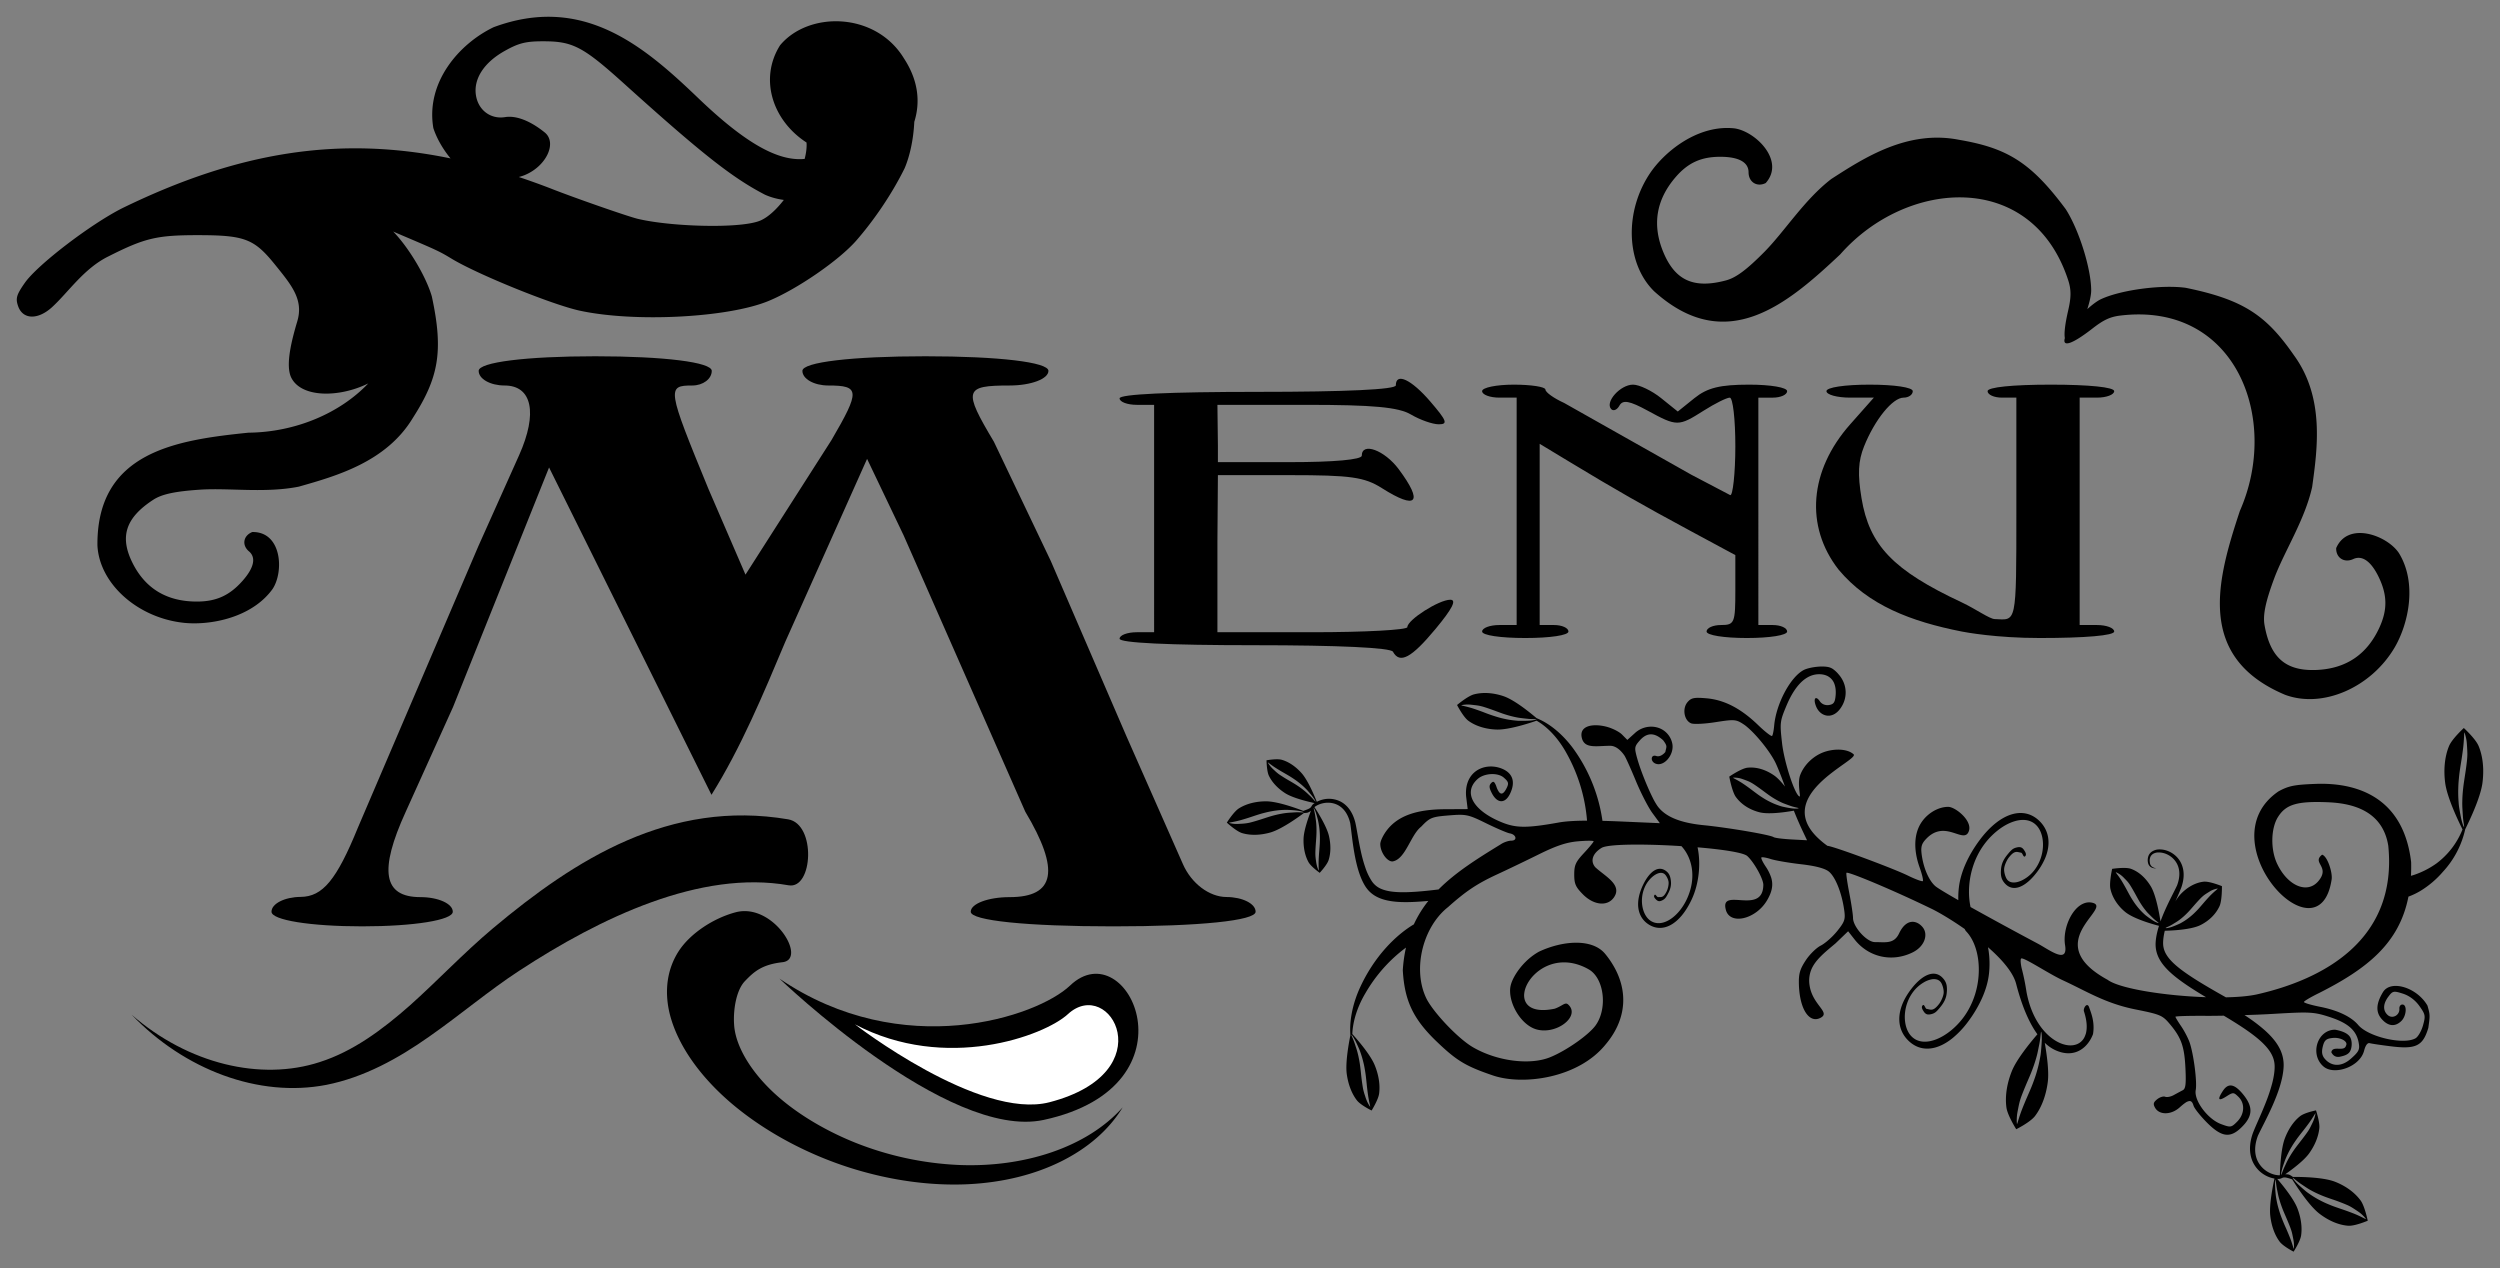 <svg xmlns="http://www.w3.org/2000/svg" viewBox="0 0 197.115 100.013" height="378" width="745.001"><rect x="0" y="0" width="197.115" height="100.013" fill="#808080" stroke="none"/><g transform="translate(-5.971 -9.032)"><path d="M201.763 69.741c-.012-.65-.12-1.3-.36-1.88-.239-.581-1.168-1.427-1.168-1.427s-.93.846-1.169 1.426c-.364.886-.426 1.931-.303 2.892.156 1.211 1.117 3.176 1.368 3.676a6.214 6.214 0 01-2.05 2.68 6.736 6.736 0 01-1.768.905 5.207 5.207 0 01-.248.074l.005-.083c.015-.32.018-.653.01-.997-.335-2.845-1.615-4.478-3.263-5.341a6.266 6.266 0 00-.277-.137c-.844-.39-1.771-.594-2.71-.667a10.648 10.648 0 00-1.254-.024c-.85.031-1.39.07-1.818.155a3.6 3.6 0 00-.302.074c-.288.084-.54.2-.837.364-5.726 3.91 3.197 13.559 4.193 6.94.08-.534-.324-1.822-.749-1.95-.857.659.698.933-.32 2.111-.874.998-2.404.34-3.225-1.388-.533-1.12-.504-2.79.063-3.694.629-1.003 1.52-1.264 3.959-1.162 1.674.074 4.276.53 4.738 3.43.747 7.463-5.18 10.55-10.377 11.722-.63.137-1.478.208-2.425.228-1.402-.79-2.953-1.682-3.861-2.45-.383-.323-.665-.631-.845-.94a1.707 1.707 0 01-.246-.89c0-.289.048-.617.132-.97.458-.01 2.056-.065 2.82-.45.618-.31 1.184-.81 1.496-1.491.205-.446.19-1.575.19-1.575s-.983-.404-1.444-.352c-.703.08-1.336.478-1.82.992a3.233 3.233 0 00-.392.54l-.016.029.09-.207c.15-.345.288-.656.38-.9 0-.003.003-.007.004-.01.2-.574.222-1.075.122-1.496a1.907 1.907 0 00-.73-1.115 1.976 1.976 0 00-.447-.249 1.772 1.772 0 00-.764-.125 1.04 1.04 0 00-.514.175.726.726 0 00-.25.302.974.974 0 00-.04.607.534.534 0 00.165.27.54.54 0 00.218.11.762.762 0 00.196.025.22.22 0 00.064-.01s-.022.004-.063-.005a.718.718 0 01-.181-.062.48.48 0 01-.168-.133.419.419 0 01-.09-.228 1.286 1.286 0 01-.016-.147.728.728 0 01.068-.343.561.561 0 01.29-.26.853.853 0 01.333-.066 1.573 1.573 0 01.66.142c.353.16.679.452.853.862.17.4.204.929-.046 1.596-.104.225-.252.512-.424.854-.172.343-.36.728-.539 1.132-.124.28-.24.566-.343.854l-.035-.21a5.203 5.203 0 00-.026-.158c-.13-.74-.365-1.831-.696-2.386-.368-.615-.904-1.152-1.575-1.395-.439-.159-1.48.003-1.48.003s-.062.275-.11.61c-.01.084-.022.171-.031.26-.027.264-.036.531.005.713.103.46.318.876.596 1.232a3.622 3.622 0 00.558.574c.676.562 2.256.996 2.676 1.105l-.02.061c-.134.438-.226.87-.246 1.276-.021.453.078.866.285 1.257.166.313.397.605.674.885.092.093.19.185.292.276.683.608 1.693 1.26 2.722 1.87-3.174-.104-6.808-.663-7.764-1.374-1.18-.644-1.823-1.277-2.124-1.877a2.073 2.073 0 01-.18-.505c-.156-.745.16-1.425.533-1.995.166-.253.343-.484.496-.69.38-.515.606-.868.106-.999a1.1 1.1 0 00-.71.05c-.973.389-1.672 2.036-1.47 3.286.055.337.027.544-.06.657a.277.277 0 01-.041.043c-.356.297-1.362-.452-2.05-.819a324.598 324.598 0 01-5.303-2.885 5.859 5.859 0 01-.122-1.197c0-1.256.375-2.625 1.2-3.743a5.785 5.785 0 011.29-1.27c.283-.198.574-.358.861-.47.096-.038.191-.07.286-.097.66-.187 1.28-.102 1.707.364.678.74.696 2.37-.202 3.522a2.79 2.79 0 01-.52.512 2.752 2.752 0 01-.45.276 1.913 1.913 0 01-.303.116c-.05.014-.098.026-.147.034-.289.05-.546-.004-.71-.209-.135-.166-.261-.582-.24-.855.02-.273.21-.7.4-.926.454-.566.642-.38.923-.346.148.019.189.427.333.283.133-.132.022-.32-.084-.482-.168-.257-.345-.272-.625-.199a.84.84 0 00-.334.168 2.628 2.628 0 00-.301.322c-.36.427-.525.775-.561 1.24-.036.465.026.75.254 1.033.673.835 1.677.336 2.527-.757a5.19 5.19 0 00.691-1.147c.08-.186.141-.37.186-.55.224-.898.025-1.701-.525-2.302-1.22-1.33-3.149-.857-4.846 1.443-.848 1.15-1.47 2.465-1.61 3.72-.036.319-.05.647-.042.975-.998-.57-1.643-.961-1.816-1.11a1.76 1.76 0 01-.19-.196c-.432-.511-.777-1.413-.89-2.36a3.974 3.974 0 01-.018-.202 1.42 1.42 0 01.014-.33c.041-.246.165-.433.41-.68.283-.286.565-.445.837-.523.045-.013.09-.024.135-.032.988-.19 1.844.615 2.228.202a.529.529 0 00.093-.144.815.815 0 00.037-.098c.258-.814-1.079-1.885-1.638-1.885-.047 0-.094.002-.141.006-.521.039-1.061.288-1.497.678a2.843 2.843 0 00-.428.478c-.63.885-.697 2.184-.188 3.61.096.27.173.526.22.721.022.098.038.18.044.242.007.062.004.103-.008.117-.051.055-.584-.14-1.182-.434-1.05-.515-4.813-1.922-6.001-2.265a4.198 4.198 0 00-.213-.057.597.597 0 00-.124-.02 6.779 6.779 0 01-.827-.692 4.618 4.618 0 01-.309-.339c-.644-.784-.762-1.525-.578-2.205a2.78 2.78 0 01.227-.566c.824-1.56 3.056-2.724 3.496-3.222a.415.415 0 00.058-.081c.026-.05.024-.09-.011-.12-.551-.48-1.648-.434-2.403-.143-.77.296-1.496.97-1.803 1.783-.238.63.043 1.69-.036 1.69-.342 0-1.22-2.647-1.396-4.211-.18-1.596-.166-1.717.344-2.936.387-.925.834-1.598 1.331-2.009.055-.046.111-.088.168-.127.339-.236.7-.355 1.08-.355.172 0 .328.022.467.065a1.119 1.119 0 01.758.757c.079.24.106.527.077.856-.049.543-.155.695-.528.751a.792.792 0 01-.312-.015.702.702 0 01-.403-.278c-.108-.158-.202-.236-.273-.25a.104.104 0 00-.039-.001c-.122.021-.14.288.025.677.321.757 1.21 1.027 1.851.21.656-.837.62-1.95-.076-2.75a2.36 2.36 0 00-.46-.433 1.066 1.066 0 00-.147-.082c-.203-.092-.435-.117-.78-.113-.114.001-.237.01-.362.023-.375.041-.766.132-.975.233-1.063.52-2.218 2.673-2.368 4.419-.033.376-.106.734-.162.795-.056.06-.554-.325-1.105-.857-.936-.903-1.846-1.505-2.78-1.831a5.23 5.23 0 00-1.294-.278c-.978-.084-1.202-.037-1.495.31-.426.508-.26 1.446.294 1.666.209.083 1.08.04 1.935-.097.18-.028.34-.053.484-.074.143-.02.27-.037.383-.05.68-.076.877 0 1.304.278a2.635 2.635 0 01.311.235c.772.65 1.828 1.968 2.243 2.839.172.361.48 1.142.734 1.849-.285-.357-.583-.684-.852-.87-.61-.425-1.35-.693-2.101-.613-.492.053-1.438.702-1.438.702s.214 1.183.517 1.601c.464.64 1.156 1.03 1.863 1.21.711.183 1.992.002 2.712-.125.236.595.479 1.151.78 1.785l.26.548-1.23-.065a15.086 15.086 0 01-.921-.08c-.256-.034-.44-.071-.489-.104-.28-.185-3.58-.748-5.504-.939-.816-.08-1.499-.219-2.06-.419a5.158 5.158 0 01-.233-.09c-.602-.249-1.048-.58-1.354-1a5.19 5.19 0 01-.385-.67c-.435-.867-.975-2.217-1.222-3.114a6.078 6.078 0 01-.122-.494c-.072-.393.014-.533.327-.89.458-.523.941-.624 1.474-.305a2.555 2.555 0 01.376.288c.366.488.25.497.17.925-.23.271-.496.388-.716.313-.376-.128-.47.291-.2.516a.499.499 0 00.137.082c.43.177.918-.157 1.173-.645.051-.098.094-.202.124-.309.06-.214.074-.442.023-.66a1.648 1.648 0 00-1.194-1.237 1.778 1.778 0 00-.216-.044 1.888 1.888 0 00-1.53.49l-.597.538-.42-.424c-.174-.174-.54-.378-.91-.516a3.306 3.306 0 00-.185-.063h-.001a2.875 2.875 0 00-.18-.05c-1.066-.257-2.07-.046-1.906.83.044.24.14.403.273.512.034.028.07.052.108.073.42.231 1.118.103 1.873.103a.838.838 0 01.31.058 1.1 1.1 0 01.095.04c.372.18.634.555.712.666.099.14.504 1.04.901 1.999.397.959.985 2.102 1.308 2.54l.586.798-3.327-.145a60.885 60.885 0 00-1.198-.039 12.767 12.767 0 00-2.292-5.684c-.639-.87-1.405-1.596-2.235-2.083-.23-.135-.45-.24-.667-.33a18.558 18.558 0 00-1.11-.876c-.49-.353-1.045-.703-1.494-.856-.732-.248-1.563-.343-2.328-.145-.5.13-1.339.84-1.339.84s.49.952.9 1.249c.627.453 1.436.659 2.214.687.992.035 2.747-.556 3.158-.7.174.103.35.215.526.351.733.565 1.367 1.354 1.851 2.246a13.022 13.022 0 011.6 5.285c-.975.004-1.718.053-2.252.15-2.462.441-3.326.44-4.433-.004-1.442-.578-2.302-1.363-2.454-2.128a1.199 1.199 0 01.107-.787c.036-.072.08-.144.13-.214a1.95 1.95 0 01.283-.306c.357-.317.97-.442 1.472-.356.091.016.179.039.26.068.123.045.232.105.32.182.382.332.414.452.223.835-.223.448-.427.541-.613.28a1.562 1.562 0 01-.182-.378 1.355 1.355 0 00-.152-.332c-.08-.107-.159-.088-.27.031-.178.191-.164.37.06.803.134.255.286.433.444.531.063.04.127.066.19.08.289.064.579-.128.796-.577.435-.904.232-1.588-.579-1.952-.585-.255-1.241-.262-1.781-.02-.695.313-1.196 1.038-1.104 2.177l.124 1.006-1.804.01c-2.21.014-3.63.51-4.502 1.573v.001c-.322.393-.585.921-.585 1.174 0 .626.517 1.371.95 1.371.388-.053.686-.36.952-.756.4-.597.725-1.396 1.168-1.847.05-.05.1-.096.152-.137.173-.18.31-.32.442-.428.395-.326.73-.38 1.74-.462 1.364-.11 1.526-.076 2.942.62.824.404 1.663.763 1.864.796a.77.77 0 01.246.085.463.463 0 01.152.135c.112.164.035.354-.277.354-.223 0-.596.128-.828.285-1.804 1.108-3.54 2.185-4.909 3.562-1.188.147-2.34.252-3.197.21-.532-.025-.965-.103-1.308-.248a1.661 1.661 0 01-.746-.598 4.562 4.562 0 01-.516-1.07 11.3 11.3 0 01-.361-1.306c-.098-.444-.177-.88-.248-1.281-.07-.393-.131-.748-.194-1.016 0-.004 0-.006-.003-.009-.217-.826-.638-1.336-1.132-1.601a2.022 2.022 0 00-1.5-.148 2.1 2.1 0 00-.394.156c-.142-.358-.682-1.681-1.205-2.266-.417-.468-.957-.871-1.55-1.044-.39-.113-1.21.037-1.21.037s.01.856.191 1.227c.276.567.762 1.037 1.287 1.371.606.386 1.83.673 2.313.776l-.056.036c-.18.128-.172.245-.287.338-.131.105-.369.173-.545.242-.425-.165-1.996-.75-2.922-.754-.741-.003-1.526.158-2.157.556-.413.26-.953 1.124-.953 1.124h.001l.123.11c.23.199.735.612 1.084.716.71.212 1.509.154 2.223-.049.913-.26 2.323-1.293 2.648-1.537.108-.002.225-.01.304-.034a.82.82 0 00.251-.149c-.215.566-.561 1.557-.584 2.19-.024.635.084 1.311.387 1.863.2.362.885.848.885.848s.578-.615.704-1.01c.192-.602.169-1.287.024-1.904-.175-.75-.902-1.903-1.14-2.267a.666.666 0 01.09-.07c.158-.101.348-.182.556-.23.409-.094.872-.058 1.27.178.387.229.73.658.904 1.39.04.26.078.6.128 1.003.05.406.11.857.191 1.317.083.471.186.946.32 1.39.14.46.315.889.538 1.247.25.4.582.687.998.885.443.211.968.316 1.546.359.69.05 1.543.008 2.436-.074a9.097 9.097 0 00-1.152 1.87l-.007-.012c-1.305.78-3.104 2.442-4.296 5.127-.408.942-.656 1.93-.7 2.87-.013.26-.005.501.011.73-.099.486-.41 2.119-.29 3.04.099.748.353 1.518.802 2.1.295.38 1.16.802 1.16.802s.529-.847.593-1.337c.098-.748-.064-1.546-.348-2.238-.361-.884-1.497-2.16-1.766-2.456.008-.197.025-.4.06-.614.14-.89.488-1.791.973-2.607a11.887 11.887 0 012.265-2.827c.287-.263.57-.495.842-.701l.09-.066a11.374 11.374 0 00-.25 1.783c.133 2.403.821 3.852 2.67 5.624.199.19.384.365.56.524.264.239.508.445.746.628.875.672 1.682 1.032 3.194 1.543 2.38.772 6.669.18 8.807-2.448.235-.276.44-.56.617-.848.926-1.513 1.036-3.169.332-4.758a5.761 5.761 0 00-.106-.227 7.006 7.006 0 00-.87-1.333c-1.029-1.238-3.377-1.034-5.215-.166a4.563 4.563 0 00-.451.287c-.43.31-.791.68-1.075 1.047-.332.43-.559.858-.664 1.19a1.796 1.796 0 00-.084.625c.023 1.024.723 2.263 1.63 2.786.15.087.308.155.468.198 1.15.31 2.446-.38 2.71-1.127.103-.292.047-.593-.237-.846-.237-.212-.437.116-1.051.334-.979.205-1.627.098-2.003-.182-.26-.193-.39-.47-.41-.784a1.187 1.187 0 01.006-.214c.047-.51.353-1.085.846-1.552a3.37 3.37 0 011.016-.662c.684-.287 1.514-.367 2.42-.067a4.25 4.25 0 01.792.355c.983.545 1.371 2.201.977 3.536-.09.308-.223.6-.4.855-.52.756-2.341 2.036-3.626 2.55-1.608.644-4.221.295-6.1-.814-1.101-.65-2.948-2.568-3.587-3.724-.704-1.352-.706-3.11-.165-4.65a6.77 6.77 0 01.09-.242c.379-.958.97-1.817 1.737-2.42.345-.31.661-.58.966-.822a11.98 11.98 0 011.816-1.213c.322-.176.665-.346 1.044-.522.789-.363 2.279-1.079 3.312-1.59 1.395-.69 2.192-.956 3.106-1.035.675-.058 1.228-.058 1.228 0 0 .03-.086.148-.224.316-.139.169-.33.386-.54.611-.652.7-.765.948-.765 1.692 0 .733.108.98.683 1.562.664.671 1.458.885 2.019.613.093-.046.18-.104.259-.177a1.192 1.192 0 00.298-.434.78.78 0 00.029-.491 1.057 1.057 0 00-.138-.3c-.316-.487-1.015-.905-1.493-1.35-.41-.488-.213-1.087.498-1.523.369-.226 1.968-.291 3.864-.247.632.015 1.296.042 1.96.08.159.008.316.02.474.03.853.922 1.206 2.488.432 4.164-.665 1.44-1.99 2.342-2.898 1.697-.63-.447-.89-1.69-.38-2.726.338-.685 1.1-1.268 1.519-.93.127.105.287.4.312.613.026.212-.055.572-.166.777-.26.512-.433.403-.653.425-.116.013-.208-.293-.297-.158-.081.125.032.25.137.354.168.167.305.148.508.043s.274-.231.412-.485c.21-.389.283-.684.24-1.045-.043-.362-.134-.57-.35-.745-.641-.52-1.333.035-1.817 1.018-.691 1.403-.481 2.537.337 3.118 1.133.804 2.536.106 3.485-1.947.568-1.23.72-2.813.45-4.08.383.032.759.067 1.111.105.58.064 1.108.134 1.546.21.658.114 1.118.24 1.263.372.268.243.584.693.833 1.14.25.449.432.895.432 1.133-.012 1.086-.687 1.235-1.395 1.223-.91-.015-1.872-.297-1.545.8a.936.936 0 00.146.284c.595.775 2.305.243 3.088-1.088.036-.061.07-.121.101-.18v-.001c.188-.355.29-.676.305-.992a1.786 1.786 0 00-.087-.64 3.488 3.488 0 00-.44-.87c-.223-.335-.37-.648-.324-.696.044-.048.376.008.737.123.361.116 1.43.3 2.377.409.142.016.279.033.408.052.26.036.496.077.705.12.21.045.393.094.551.145.237.078.416.164.534.258.514.407 1.02 1.667 1.213 3.02.014.093.024.178.032.256.053.546-.056.761-.572 1.409a5.846 5.846 0 01-.832.83c-.175.142-.34.258-.474.326-.355.18-.896.715-1.2 1.189-.058.088-.109.17-.155.248-.184.314-.285.566-.334.863a3.194 3.194 0 00-.037.494c0 .092 0 .191.004.298.038 1.14.31 1.974.694 2.396.043.047.087.089.132.125.272.22.59.25.917.06.744-.43-.68-.997-.903-2.545a2.309 2.309 0 01.124-1.201c.305-.775 1.04-1.364 1.915-2.096l1.002-.962.504.641c1.106 1.41 2.946 1.825 4.572 1.03.966-.472 1.245-1.406.822-1.961-.408-.534-1.27-.826-1.88.46-.051.106-.106.197-.164.274-.41.538-1.007.411-1.744.411-.6 0-1.59-1.052-1.712-1.766a.833.833 0 01-.013-.138c0-.25-.133-1.135-.294-1.967-.142-.727-.236-1.366-.23-1.544 0-.025.004-.041.008-.047.03-.033.29.043.705.195.415.153.987.383 1.644.66a95.787 95.787 0 014.379 1.99c.57.278 1.553.856 2.593 1.585.026.052.054.102.083.15.124.125.238.266.341.422.448.675.692 1.62.69 2.64 0 .629-.094 1.285-.29 1.924-.124.4-.287.792-.493 1.166a5.822 5.822 0 01-.416.653c-1.19 1.612-3.167 2.54-4.144 1.473-.509-.555-.646-1.61-.304-2.589a3.205 3.205 0 01.506-.932 2.84 2.84 0 01.818-.708 1.91 1.91 0 01.6-.23h.001a.916.916 0 01.402.01.595.595 0 01.359.273c.114.195.208.543.19.782-.015.205-.127.496-.262.724a1.489 1.489 0 01-.14.201c-.453.567-.64.38-.922.346-.148-.018-.188-.427-.333-.283-.132.132-.021.321.084.482a.79.79 0 00.064.085c.086.1.177.144.285.151a.9.9 0 00.277-.036.842.842 0 00.262-.114c.124-.083.226-.202.373-.376.36-.427.525-.775.56-1.24a2.201 2.201 0 00-.004-.458 1.103 1.103 0 00-.25-.576c-.672-.834-1.676-.335-2.526.757a5.827 5.827 0 00-.4.58c-.804 1.341-.722 2.58.048 3.42.19.208.399.371.62.491.089.048.18.089.272.123.418.152.876.16 1.352.026.423-.12.862-.353 1.3-.7a7.22 7.22 0 001.302-1.383 9.76 9.76 0 001.07-1.82c.28-.63.47-1.272.54-1.9a7.21 7.21 0 00-.033-1.845 6.502 6.502 0 00-.045-.254c.135.118.268.238.397.358.257.241.5.486.719.73.384.43.699.86.904 1.274.087.178.155.353.2.524.46 1.779 1.032 3.088 1.677 3.979-.57.661-1.642 1.975-2.015 2.904-.358.89-.558 1.916-.427 2.874.086.628.772 1.709.772 1.709s1.105-.55 1.48-1.04c.571-.75.89-1.74 1.01-2.702.104-.827-.077-2.14-.24-3.073a3.5 3.5 0 00.396.328c.15.105.301.19.455.26.38.17.73.242 1.048.237.158-.003.309-.024.45-.062.639-.17 1.105-.673 1.373-1.252.03-.065.058-.13.082-.196.079-.48.04-.898-.037-1.25-.077-.353-.192-.641-.27-.864a.599.599 0 00-.03-.073c-.162-.31-.451.164-.377.392.244.748.269 1.342.143 1.779l-.022.058c-.04.12-.09.231-.152.326-.256.387-.687.56-1.186.514-1.213-.11-2.829-1.507-3.318-4.24a18.115 18.115 0 00-.34-1.693 3.633 3.633 0 01-.11-.583c-.014-.164-.006-.284.029-.321.114-.122 1.28.613 2.331 1.206.35.198.687.38.968.509 1.52.698 2.757 1.457 4.459 1.976.392.12.81.227 1.262.318.247.05.466.094.661.135.585.124.953.219 1.225.337a1.6 1.6 0 01.35.202c.17.13.317.293.507.522.884 1.064 1.12 1.755 1.198 3.517.014.299.021.544.02.747 0 .404-.03.637-.101.772a.312.312 0 01-.137.141c-.158.082-.477.253-.71.382-.232.128-.535.186-.674.13-.138-.058-.421.03-.628.196-.038.03-.072.058-.1.086h-.001l-.038.038a.492.492 0 00-.038.04c-.129.153-.116.284.01.507.335.59 1.27.577 1.94-.029.174-.156.319-.275.441-.358a.758.758 0 01.307-.139.215.215 0 01.162.037.28.28 0 01.044.039c.056.06.1.156.138.286.064.214.539.813 1.056 1.333.519.52.943.826 1.334.925a1.1 1.1 0 00.33.033c.377-.019.74-.244 1.148-.67.102-.105.191-.208.268-.31.536-.716.458-1.364-.23-2.205-.428-.522-.778-.75-1.084-.689-.184.037-.352.177-.51.42-.45.689-.36.837.267.44.542-.344.583-.343.956.02.168.162.279.357.335.565.122.46-.024.988-.43 1.397-.465.468-.516.476-1.281.189-1.05-.393-2.138-1.862-1.986-2.679.12-.641-.168-2.863-.488-3.771-.12-.338-.419-.909-.665-1.268-.246-.359-.447-.692-.447-.741 0-.049 1.097-.082 2.437-.072.381.003.86-.004 1.375-.013 1.046.622 2.023 1.25 2.7 1.823.46.389.799.758 1.015 1.128.195.335.295.677.295 1.067 0 .398-.073.854-.203 1.35a13.29 13.29 0 01-.489 1.466c-.188.48-.388.941-.574 1.364-.182.413-.347.787-.456 1.08-.003.004-.004.007-.004.01-.32.919-.26 1.682.016 2.268a2.329 2.329 0 001.697 1.288c-.096.43-.435 2.034-.331 2.937.082.722.314 1.466.737 2.034.277.371 1.102.793 1.102.793s.522-.805.591-1.275c.106-.717-.036-1.487-.298-2.158-.301-.774-1.216-1.88-1.583-2.307.024.001.048.005.072.005.24.005.306-.11.466-.118.183-.009.437.09.637.147.278.445 1.317 2.066 2.142 2.703.66.51 1.46.897 2.271.958.53.041 1.548-.396 1.548-.396s-.235-1.148-.564-1.596c-.504-.684-1.252-1.177-2.016-1.476-.977-.382-2.878-.385-3.32-.38a1.401 1.401 0 00-.292-.176c-.098-.037-.206-.035-.31-.033h-.003c.546-.383 1.468-1.073 1.878-1.641.415-.576.739-1.28.81-2.002.047-.473-.263-1.396-.263-1.396s-.899.178-1.256.46c-.546.43-.95 1.084-1.204 1.759-.31.818-.375 2.391-.39 2.893-.039.003-.08.008-.123.003a1.879 1.879 0 01-.639-.168 2.01 2.01 0 01-1.024-1.034c-.204-.479-.244-1.113.056-1.914.125-.27.302-.614.508-1.024.206-.412.433-.874.647-1.358.218-.496.421-1.009.576-1.516.161-.524.271-1.043.295-1.53a2.861 2.861 0 00-.342-1.508c-.265-.5-.669-.956-1.158-1.392a12.937 12.937 0 00-1.18-.914c-.128-.09-.266-.179-.4-.269.355-.012.712-.023 1.057-.037.48-.02.94-.043 1.35-.068.344-.02.65-.038.926-.052.275-.014.519-.025.738-.033.437-.016.774-.016 1.063.003.579.035.967.14 1.582.34.997.325 1.617.699 1.965 1.214.158.235.26.498.317.8.038.205.051.356.018.494-.054.23-.234.427-.632.778-.826.73-1.6.548-2.053.01a.83.83 0 01-.218-.542c-.001-.041 0-.085.004-.13.007-.091.026-.19.053-.302.122-.492.266-.618.771-.671a1.476 1.476 0 01.665.076c.19.067.337.17.398.286a.237.237 0 01-.003.24c-.14.528-1.057-.052-1.159.525.048.092.1.162.157.216a.527.527 0 00.372.149c.066.001.132-.009.197-.024.263-.062.61-.146.759-.431.037-.072.066-.155.086-.244.062-.268.046-.591-.067-.819-.151-.303-.57-.512-1.206-.627-1.325 0-1.943 1.74-1.088 2.729.057.066.12.128.19.187.053.043.11.081.17.114.122.066.26.112.407.138.81.144 1.927-.292 2.414-1.067.066-.106.12-.217.16-.335.015-.04.027-.08.037-.12.065-.256.153-.438.251-.527a.27.27 0 01.06-.043.165.165 0 01.123-.014c.146.04.9.152 1.674.248.371.047.692.074.97.08.186.004.353-.003.505-.02.832-.094 1.181-.527 1.477-1.51.034-.243.06-.43.076-.583.017-.155.024-.275.02-.389-.007-.227-.059-.423-.164-.787-.83-1.441-2.903-2.067-3.51-1.06-.545.904-.578 1.57-.103 2.113.511.583 1.059.64 1.552.161.412-.4.47-1.3.084-1.3-.146 0-.253.148-.239.33.041.51-.544.832-.913.504-.352-.313-.38-.759-.09-1.253.042-.07.09-.142.145-.214.333-.443.409-.457 1.142-.222.503.162.967.51 1.295.971.474.667.495.777.285 1.528-.124.445-.39.903-.589 1.018-.942.54-3.723-.104-4.52-1.048-.55-.653-1.608-1.158-3.01-1.435-.697-.138-1.269-.308-1.269-.378s.538-.388 1.195-.708c3.807-1.924 6.323-3.925 7.045-7.601.305-.11.627-.26.958-.458a7.494 7.494 0 001.77-1.511 7.25 7.25 0 001.749-3.344c.264-.527 1.207-2.463 1.36-3.661a7.16 7.16 0 00.058-1.011zm-1.25-1.316c.002.116-.002.213-.01.339-.017.283-.09.854-.203 1.568-.032.21-.072.475-.086.588-.055.418-.089.834-.098 1.197-.008.345-.008.432.022.92.03.5.036.566.087.913.044.296.044.33-.003.25-.052-.091-.132-.343-.19-.601a14.91 14.91 0 01-.152-.82 4.488 4.488 0 01-.056-.487 9.713 9.713 0 01-.026-1.163c.007-.243.017-.395.046-.704.039-.414.065-.607.19-1.385.057-.35.124-.828.156-1.12.026-.231.049-.526.062-.822.013-.309.015-.32.029-.306.029.03.115.34.15.54.032.186.038.247.061.632.013.207.019.344.02.46zm-8 36.719c.004.019-.004.015-.25-.108a9.527 9.527 0 00-.664-.303 20.45 20.45 0 00-.937-.344c-.66-.224-.822-.283-1.16-.428a6.923 6.923 0 01-.564-.265 7.227 7.227 0 01-.887-.536 3.441 3.441 0 01-.35-.268 11.702 11.702 0 01-.562-.503c-.172-.17-.329-.356-.375-.445-.04-.078-.014-.064.194.108.244.201.292.236.664.484.363.242.43.283.7.425.285.15.623.301.971.433.094.036.316.115.494.176a15.6 15.6 0 011.307.497c.203.096.303.155.613.36.286.191.331.224.46.337.137.12.336.339.346.38zm-3.975-8.33c.008.031-.048.27-.097.413a3.256 3.256 0 01-.189.439c-.134.281-.18.368-.282.527-.114.177-.368.52-.698.94-.097.125-.218.282-.268.35-.186.25-.358.508-.495.741a5.9 5.9 0 00-.318.61c-.161.34-.181.385-.273.633-.079.211-.091.233-.091.162-.001-.081.038-.278.093-.471.038-.133.122-.383.199-.598a7.081 7.081 0 01.542-1.112c.093-.156.154-.25.284-.44.175-.254.262-.37.624-.827.162-.205.378-.49.504-.667.1-.141.221-.325.337-.513.12-.196.125-.202.129-.187zm-1.694 10.505a.637.637 0 01-.014.167c-.007.015-.01.005-.08-.217a9.71 9.71 0 00-.2-.588c-.08-.206-.22-.542-.326-.786a13.292 13.292 0 01-.403-.971 6.946 6.946 0 01-.167-.505 7.347 7.347 0 01-.203-.857 3.437 3.437 0 01-.052-.368 11.226 11.226 0 01-.047-.632 2.246 2.246 0 01.023-.48c.017-.07.024-.045.049.18a5.9 5.9 0 00.111.688c.072.363.087.427.16.677.076.264.18.561.298.855.033.08.111.264.175.41.217.5.38.9.446 1.104.06.182.084.278.145.587.057.287.065.333.077.476.007.077.008.176.008.26zm-6.015-28.215c-.003.01-.037.04-.159.144a6.459 6.459 0 00-.422.39c-.143.148-.372.401-.535.592-.363.425-.455.527-.663.731a4.542 4.542 0 01-.364.33c-.246.2-.403.31-.656.459-.136.08-.161.093-.3.155-.19.085-.414.174-.534.214-.174.058-.356.097-.434.092-.069-.005-.05-.02.136-.105.22-.102.26-.123.552-.306a3.87 3.87 0 00.52-.362c.196-.158.408-.359.609-.577.054-.058.18-.2.278-.314.335-.388.61-.685.758-.817.13-.117.205-.17.447-.322.225-.14.262-.161.383-.212.128-.053.346-.11.378-.098.004.001.007.002.007.006zm-4.668 2.69c.003.004.003.009 0 .01-.008.004-.018.001-.035-.003-.077-.012-.247-.093-.405-.19a7.486 7.486 0 01-.477-.336 2.242 2.242 0 01-.261-.22 4.891 4.891 0 01-.547-.604 4.738 4.738 0 01-.288-.407c-.161-.247-.23-.368-.498-.868-.12-.224-.292-.525-.401-.703a6.823 6.823 0 00-.332-.48c-.13-.174-.135-.181-.119-.183.034-.004.235.103.349.185a2.2 2.2 0 01.33.296c.206.205.267.275.371.42.117.163.325.518.573.975.073.134.166.302.207.372.152.26.318.505.477.706.15.19.191.235.433.475.248.247.283.277.476.428.093.072.138.109.148.126zm-9.205 9.278c-.007.186-.03.539-.06.844a4.663 4.663 0 01-.068.491c-.076.426-.14.7-.268 1.143-.068.236-.116.381-.222.674-.142.393-.216.574-.532 1.298-.143.325-.327.773-.432 1.048-.083.219-.18.5-.266.786-.091.297-.095.307-.105.29-.02-.039-.026-.366-.008-.57.015-.191.025-.253.1-.635.081-.412.113-.541.192-.784.088-.27.303-.807.59-1.473.085-.196.19-.442.232-.548.157-.392.295-.79.396-1.141.095-.334.116-.42.21-.904a7.8 7.8 0 00.146-.917c.032-.301.04-.333.064-.242.027.103.04.371.032.64zm-19.175-18.319c.005.008-.008.014-.036.021-.084.022-.29.02-.493-.004a8.213 8.213 0 01-.628-.113 2.46 2.46 0 01-.36-.1 5.303 5.303 0 01-.819-.345 5.125 5.125 0 01-.47-.27c-.272-.171-.395-.259-.886-.63-.22-.168-.527-.386-.716-.511-.15-.1-.347-.216-.547-.323-.21-.112-.216-.117-.2-.126.032-.02.281-.004.433.024.142.027.187.04.463.14.298.11.39.15.56.246.189.108.556.363 1.008.701.133.1.302.223.374.273.134.094.27.182.404.263.133.08.264.154.389.216.235.119.297.145.647.272.359.13.407.145.668.205.14.032.2.048.209.06zm-20.674-7.002a.123.123 0 01-.034.018 2.23 2.23 0 01-.513.083c-.15.01-.434.017-.68.015-.18 0-.214-.002-.399-.02a6.931 6.931 0 01-.93-.146 6.443 6.443 0 01-.55-.144 12.61 12.61 0 01-1.065-.372c-.268-.101-.636-.231-.861-.303-.18-.056-.41-.12-.643-.174-.243-.057-.251-.06-.238-.07.03-.023.293-.054.457-.057.155-.002.205.002.515.038.335.038.44.056.638.107.222.057.662.207 1.209.41.161.06.364.134.45.164.323.11.647.2.934.262.272.058.342.07.736.114.403.046.456.05.742.055.183.003.244.007.232.02zm-13.1 30.535c-.002.005-.004.003-.008 0-.028-.016-.155-.231-.221-.374a3.44 3.44 0 01-.174-.467 4.31 4.31 0 01-.168-.605 16.85 16.85 0 01-.163-1.238 23.838 23.838 0 00-.054-.466 9.444 9.444 0 00-.167-.932 6.311 6.311 0 00-.202-.694 5.965 5.965 0 00-.25-.674c-.091-.214-.098-.24-.048-.19.057.058.168.23.264.413.067.126.183.372.278.588.07.158.082.188.14.357.111.316.172.527.255.878.044.186.066.304.106.545.054.323.073.476.136 1.096.028.278.074.657.109.886.027.182.07.411.119.64.039.177.049.226.046.237zm-3.967-21.048c-.005.276-.012.405-.055.926-.019.235-.038.555-.044.75-.004.154-.004.35.004.547.007.204.007.211-.003.203-.022-.018-.098-.218-.132-.347a2.829 2.829 0 01-.077-.414 3.47 3.47 0 01-.05-.528c-.004-.188.015-.57.052-1.048.01-.141.023-.318.026-.393.015-.28.015-.557.001-.797a5.327 5.327 0 00-.065-.606 4.907 4.907 0 00-.11-.598c-.046-.193-.048-.215-.013-.165.02.029.048.083.076.151.03.069.06.15.087.234.038.116.1.338.148.532a6.249 6.249 0 01.147 1.085c.008.162.01.263.007.468zm-.347-3.008c-.003.014-.036-.021-.133-.132a4.727 4.727 0 00-.421-.427 4.922 4.922 0 00-.453-.394c-.187-.146-.41-.3-.644-.444a18.913 18.913 0 00-.332-.198 12.827 12.827 0 01-.875-.54 3.349 3.349 0 01-.398-.338 2.714 2.714 0 01-.292-.297c-.084-.102-.203-.277-.206-.306 0-.014.005-.01.166.111.154.116.312.226.44.308.16.104.429.266.629.38.444.256.553.322.778.472.167.113.248.17.373.267.236.184.373.303.573.498.107.105.126.124.22.234.13.15.276.326.348.423.105.14.197.288.22.354a.08.08 0 01.007.03zm-.937.844c.011.015-.049.016-.228.01-.28-.01-.334-.01-.732.017a5.46 5.46 0 00-.73.08 8.1 8.1 0 00-.932.22c-.088.026-.292.09-.454.144-.55.181-.992.312-1.213.359a3.718 3.718 0 01-.634.077c-.306.02-.355.021-.507.012-.16-.01-.416-.058-.443-.082-.014-.01-.004-.013.237-.06.233-.043.463-.097.643-.145.226-.062.596-.176.865-.266.6-.2.748-.246 1.07-.327.24-.06.359-.086.55-.12a6.52 6.52 0 01.922-.102c.182-.008.215-.008.391 0 .242.012.52.034.666.052.211.027.419.074.497.112a.1.1 0 01.032.02z" style="line-height:normal;font-variant-ligatures:normal;font-variant-position:normal;font-variant-caps:normal;font-variant-numeric:normal;font-variant-alternates:normal;font-feature-settings:normal;text-indent:0;text-align:start;text-decoration-line:none;text-decoration-style:solid;text-decoration-color:#000;text-transform:none;text-orientation:mixed;white-space:normal;shape-padding:0;isolation:auto;mix-blend-mode:normal;solid-color:#000;solid-opacity:1" color="#000" font-weight="400" font-family="sans-serif" overflow="visible" fill-rule="evenodd"/><g stroke-width="1.003"><path d="M115.8 60.418c-.174-.318-4.315-.513-10.917-.513-6.789 0-10.637-.185-10.637-.512 0-.282.613-.512 1.362-.512h1.36V40.952h-1.36c-.75 0-1.362-.23-1.362-.512 0-.327 3.933-.512 10.89-.512 6.958 0 10.891-.185 10.891-.513 0-1.039 1.226-.462 2.723 1.281 1.305 1.521 1.405 1.792.656 1.79-.486-.002-1.468-.348-2.183-.769-.989-.582-2.97-.765-8.281-.765h-6.982l.038 3.238v1.28h5.672c3.479 0 5.672-.197 5.672-.511 0-1.092 1.791-.437 2.91 1.063 1.97 2.645 1.439 3.248-1.322 1.498-1.375-.872-2.457-1.025-7.274-1.025h-5.658l-.038 5.214v7.172h7.487c4.118 0 7.488-.181 7.488-.402 0-.57 2.49-2.16 3.384-2.16.524 0 .173.694-1.165 2.306-1.899 2.287-2.815 2.777-3.354 1.793z"/><path d="M27.377 80.92c0-.635 1.034-1.161 2.297-1.171 1.74-.014 2.838-1.344 4.522-5.475l9.487-22.169 3.22-7.188c1.479-3.313 1.023-5.49-1.149-5.49-1.123 0-2.042-.519-2.042-1.153 0-.683 3.744-1.152 9.19-1.152 5.444 0 9.188.47 9.188 1.152 0 .634-.69 1.153-1.532 1.153-2.023 0-1.988.22 1.277 8.17l2.914 6.743 6.785-10.615c2.265-3.885 2.24-4.298-.255-4.298-1.123 0-2.042-.519-2.042-1.153 0-.687 3.913-1.152 9.699-1.152 5.785 0 9.7.465 9.7 1.152 0 .634-1.38 1.153-3.064 1.153-3.575 0-3.673.351-1.237 4.432l4.484 9.399 5.97 13.83 4.45 10.076c.67 1.526 2.079 2.588 3.434 2.594 1.264.004 2.298.527 2.298 1.161 0 .699-4.425 1.153-11.231 1.153-6.807 0-11.23-.454-11.23-1.153 0-.634 1.378-1.152 3.062-1.152 3.605 0 3.994-2.12 1.237-6.738l-9.583-21.768-2.89-6.05-6.442 14.406c-1.723 4.103-3.515 8.393-5.827 12.082L49.262 45.89l-7.573 18.893-3.725 8.246c-2.133 4.666-1.778 6.738 1.154 6.738 1.404 0 2.553.518 2.553 1.152 0 .659-3.063 1.153-7.147 1.153s-7.147-.494-7.147-1.153zM122.83 58.825c0-.282.613-.512 1.362-.512h1.361V40.384h-1.361c-.749 0-1.362-.23-1.362-.512 0-.282 1.124-.512 2.496-.512 1.373 0 2.496.174 2.496.387 0 .213.663.688 1.475 1.056l10.028 5.658 3.063 1.607c.204.107.408-1.729.408-3.842 0-2.14-.195-3.842-.44-3.842-.242 0-1.167.461-2.056 1.025-1.992 1.263-2.101 1.263-4.419 0-1.424-.778-1.962-.874-2.222-.4-.188.344-.485.466-.659.27-.494-.558.732-1.92 1.727-1.92.493 0 1.489.477 2.214 1.06l1.317 1.06 1.318-1.06c1.012-.813 2.013-1.06 4.311-1.06 1.693 0 2.993.223 2.993.513 0 .282-.51.512-1.134.512h-1.135V58.313h1.135c.623 0 1.134.23 1.134.512 0 .293-1.361.512-3.176.512-1.815 0-3.177-.22-3.177-.512 0-.282.51-.512 1.135-.512 1.07 0 1.134-.158 1.134-2.756V52.8l-3.517-1.895c-3.853-2.077-5.914-3.254-9.529-5.44l-2.382-1.44v14.288h1.134c.624 0 1.135.23 1.135.512 0 .296-1.437.512-3.403.512-1.967 0-3.404-.216-3.404-.512zM160.642 58.825c-3.97-.786-7.358-2.06-9.714-4.891-2.655-3.414-2.301-7.805.922-11.444l1.866-2.106h-1.869c-1.027 0-1.868-.23-1.868-.512 0-.296 1.437-.512 3.403-.512s3.403.216 3.403.512c0 .282-.324.512-.721.512-.869 0-2.277 1.737-3.122 3.85-.46 1.15-.51 2.19-.198 4.078.617 3.729 2.501 5.688 7.898 8.213 1.12.528 2.185 1.302 2.603 1.319 1.72.07 1.708.558 1.708-8.495v-8.965h-1.134c-.624 0-1.135-.23-1.135-.512 0-.31 1.967-.512 4.992-.512s4.991.202 4.991.512c0 .282-.613.512-1.361.512h-1.362V58.313h1.362c.748 0 1.361.23 1.361.512 0 .315-2.26.512-5.872.512-3.425 0-5.846-.451-6.153-.512z"/></g><path d="M21.355 58.18c2.048-.016 4.69-.744 6.104-2.703.917-1.372.735-4.535-1.595-4.497-.714.283-.844 1.034-.263 1.524.578.487.4 1.303-.51 2.329-1.024 1.155-2.078 1.632-3.607 1.63-2.354-.002-4.047-1.017-5.058-3.033-1.043-2.078-.557-3.57 1.629-4.993.678-.442 1.716-.666 3.7-.797 2.286-.149 5.147.288 7.778-.238 2.946-.837 6.888-1.94 8.983-5.407 2.018-3.154 2.45-5.216 1.502-9.593-.468-1.606-1.843-3.88-3.046-5.113.28.12.547.237.785.338 2.704 1.15 2.88 1.233 3.83 1.808 2.04 1.234 7.918 3.618 10.084 4.09 4.305.938 11.672.564 14.88-.755 2.256-.927 5.558-3.198 6.934-4.769 1.368-1.568 2.787-3.623 3.813-5.704.365-.854.69-2.142.761-3.657.486-1.546.328-3.264-.82-5.011-2.237-3.668-7.514-3.73-9.763-1.026-1.66 2.637-.605 5.925 2.087 7.667.029.39-.029.83-.147 1.291-2.123.217-4.744-1.295-8.397-4.798-4.24-4.06-9.052-8.212-16.13-5.585-2.737 1.318-5.363 4.362-4.75 7.955.27.831.779 1.694 1.356 2.39-8.765-1.815-16.755-.53-25.895 3.93-2.518 1.275-6.674 4.46-7.667 5.874-.664.946-.748 1.235-.534 1.846.373 1.067 1.565 1.097 2.687.068 1.295-1.194 2.506-3.043 4.425-3.989 2.895-1.462 3.83-1.682 7.132-1.678 3.624.005 4.37.293 6.004 2.316 1.31 1.621 2.274 2.764 1.764 4.475-.41 1.382-.977 3.479-.461 4.472.813 1.566 3.764 1.557 6.057.426-2.233 2.354-5.753 3.85-9.45 3.885-5.638.578-11.963 1.488-11.905 8.886.151 3.035 3.195 5.743 6.868 6.111.262.025.543.038.835.035zm40.891-31.339c-2.093.007-4.51-.2-5.997-.557-.792-.19-5.064-1.681-6.868-2.396a58.46 58.46 0 00-2.504-.9c.174-.045.337-.098.485-.16 1.696-.708 2.551-2.551 1.555-3.355-1.132-.915-2.25-1.348-3.118-1.208-1.144.186-2.12-.545-2.303-1.725-.2-1.287.637-2.58 2.263-3.49 1.123-.631 1.672-.766 3.088-.763 2.296.005 3.103.43 6.33 3.34 6.13 5.528 8.538 7.426 11.109 8.756.457.206.958.341 1.486.413-.575.742-1.217 1.34-1.816 1.611-.649.294-2.082.429-3.71.434zM141.71 19.14c-2.383.196-4.5 1.924-5.566 3.441-2.114 3.04-2.001 7.215.253 9.42 5.7 5.14 10.537.97 14.667-2.91 5.23-5.953 15.124-6.686 17.973 2.024.26.796.235 1.383-.001 2.411-.245 1.062-.327 1.795-.26 2.165-.218.747.589.479 2.178-.757.834-.648 1.357-.919 2.19-1.02 9.113-1.104 12.629 8.155 9.433 15.4-1.777 5.375-3.52 11.514 3.556 14.497 2.955 1.107 6.794-.556 8.661-3.752 1.06-1.834 1.79-5.028.321-7.42-.928-1.398-4.019-2.53-4.945-.392-.025.768.637 1.194 1.344.866.703-.327 1.407.17 2.01 1.42.679 1.407.697 2.564.065 3.957-.974 2.144-2.64 3.27-4.98 3.366-2.412.097-3.633-.959-4.088-3.535-.14-.799.075-1.836.768-3.7.802-2.143 2.4-4.571 2.985-7.185.419-3.028.994-7.074-1.445-10.406-2.174-3.134-3.962-4.374-8.526-5.306-1.926-.259-5.119.17-6.677.896-.298.139-.687.432-1.08.786.183-.564.306-1.104.307-1.465 0-1.716-.959-4.785-2.008-6.418-2.775-3.735-4.657-4.827-8.421-5.47-4.057-.797-7.489 1.433-10.061 3.091-2.127 1.634-3.657 4.105-5.265 5.737-1.398 1.414-2.25 2.048-3.035 2.258-2.531.678-4.006.019-4.937-2.204-.902-2.156-.584-4.139.952-5.926.997-1.161 2.056-1.633 3.62-1.614 1.39.017 2.14.443 2.14 1.218 0 .778.667 1.197 1.354.85 1.55-1.742-.784-4.059-2.447-4.307a5.304 5.304 0 00-1.035-.015z"/><g stroke-width="1.003" fill-rule="evenodd"><path d="M68.151 78.834c1.924.339 2.186-4.824-.038-5.201-9.322-1.579-16.779 3.15-23.254 8.574-2.352 1.977-4.409 4.175-6.577 6.105-2.173 1.917-4.475 3.623-7.105 4.462-4.637 1.508-10.354.16-14.824-3.732 4.171 4.347 10.028 6.553 15.336 5.53 2.982-.588 5.681-2.084 8.132-3.814 2.456-1.717 4.72-3.64 7.074-5.177 6.453-4.224 14.325-7.968 21.256-6.747z"/><path d="M67.672 84.898c1.976-.223-.722-4.726-3.703-3.935-1.75.465-3.576 1.667-4.483 3.061-.902 1.396-1.143 3.083-.73 4.866.616 2.574 2.52 5.19 5.15 7.358 2.627 2.16 5.846 3.83 9.087 4.86 3.236 1.026 6.439 1.43 9.278 1.296 2.838-.135 5.308-.784 7.327-1.781 2.165-1.068 3.829-2.536 4.891-4.28-1.395 1.562-3.337 2.774-5.657 3.56-2.163.732-4.661 1.096-7.32.98a25.056 25.056 0 01-8.09-1.748c-2.598-1.04-5.015-2.533-6.718-4.208-1.699-1.666-2.769-3.556-2.853-5.126-.075-1.098.151-2.687.862-3.42.708-.737 1.335-1.3 2.96-1.483z"/><g stroke-width=".288"><path d="M90.343 86.738c4.56-4.361 10.306 7.92-2.085 10.596-7.565 1.634-20.836-11.147-20.836-11.147 9.704 6.61 20.344 3.015 22.92.55z"/><path d="M90.17 88.993c3.31-3.045 7.607 4.592-1.449 6.946-5.53 1.437-15.343-6.142-15.343-6.142 7.156 3.776 14.923.917 16.793-.804z" fill="#fff"/></g></g></g></svg>